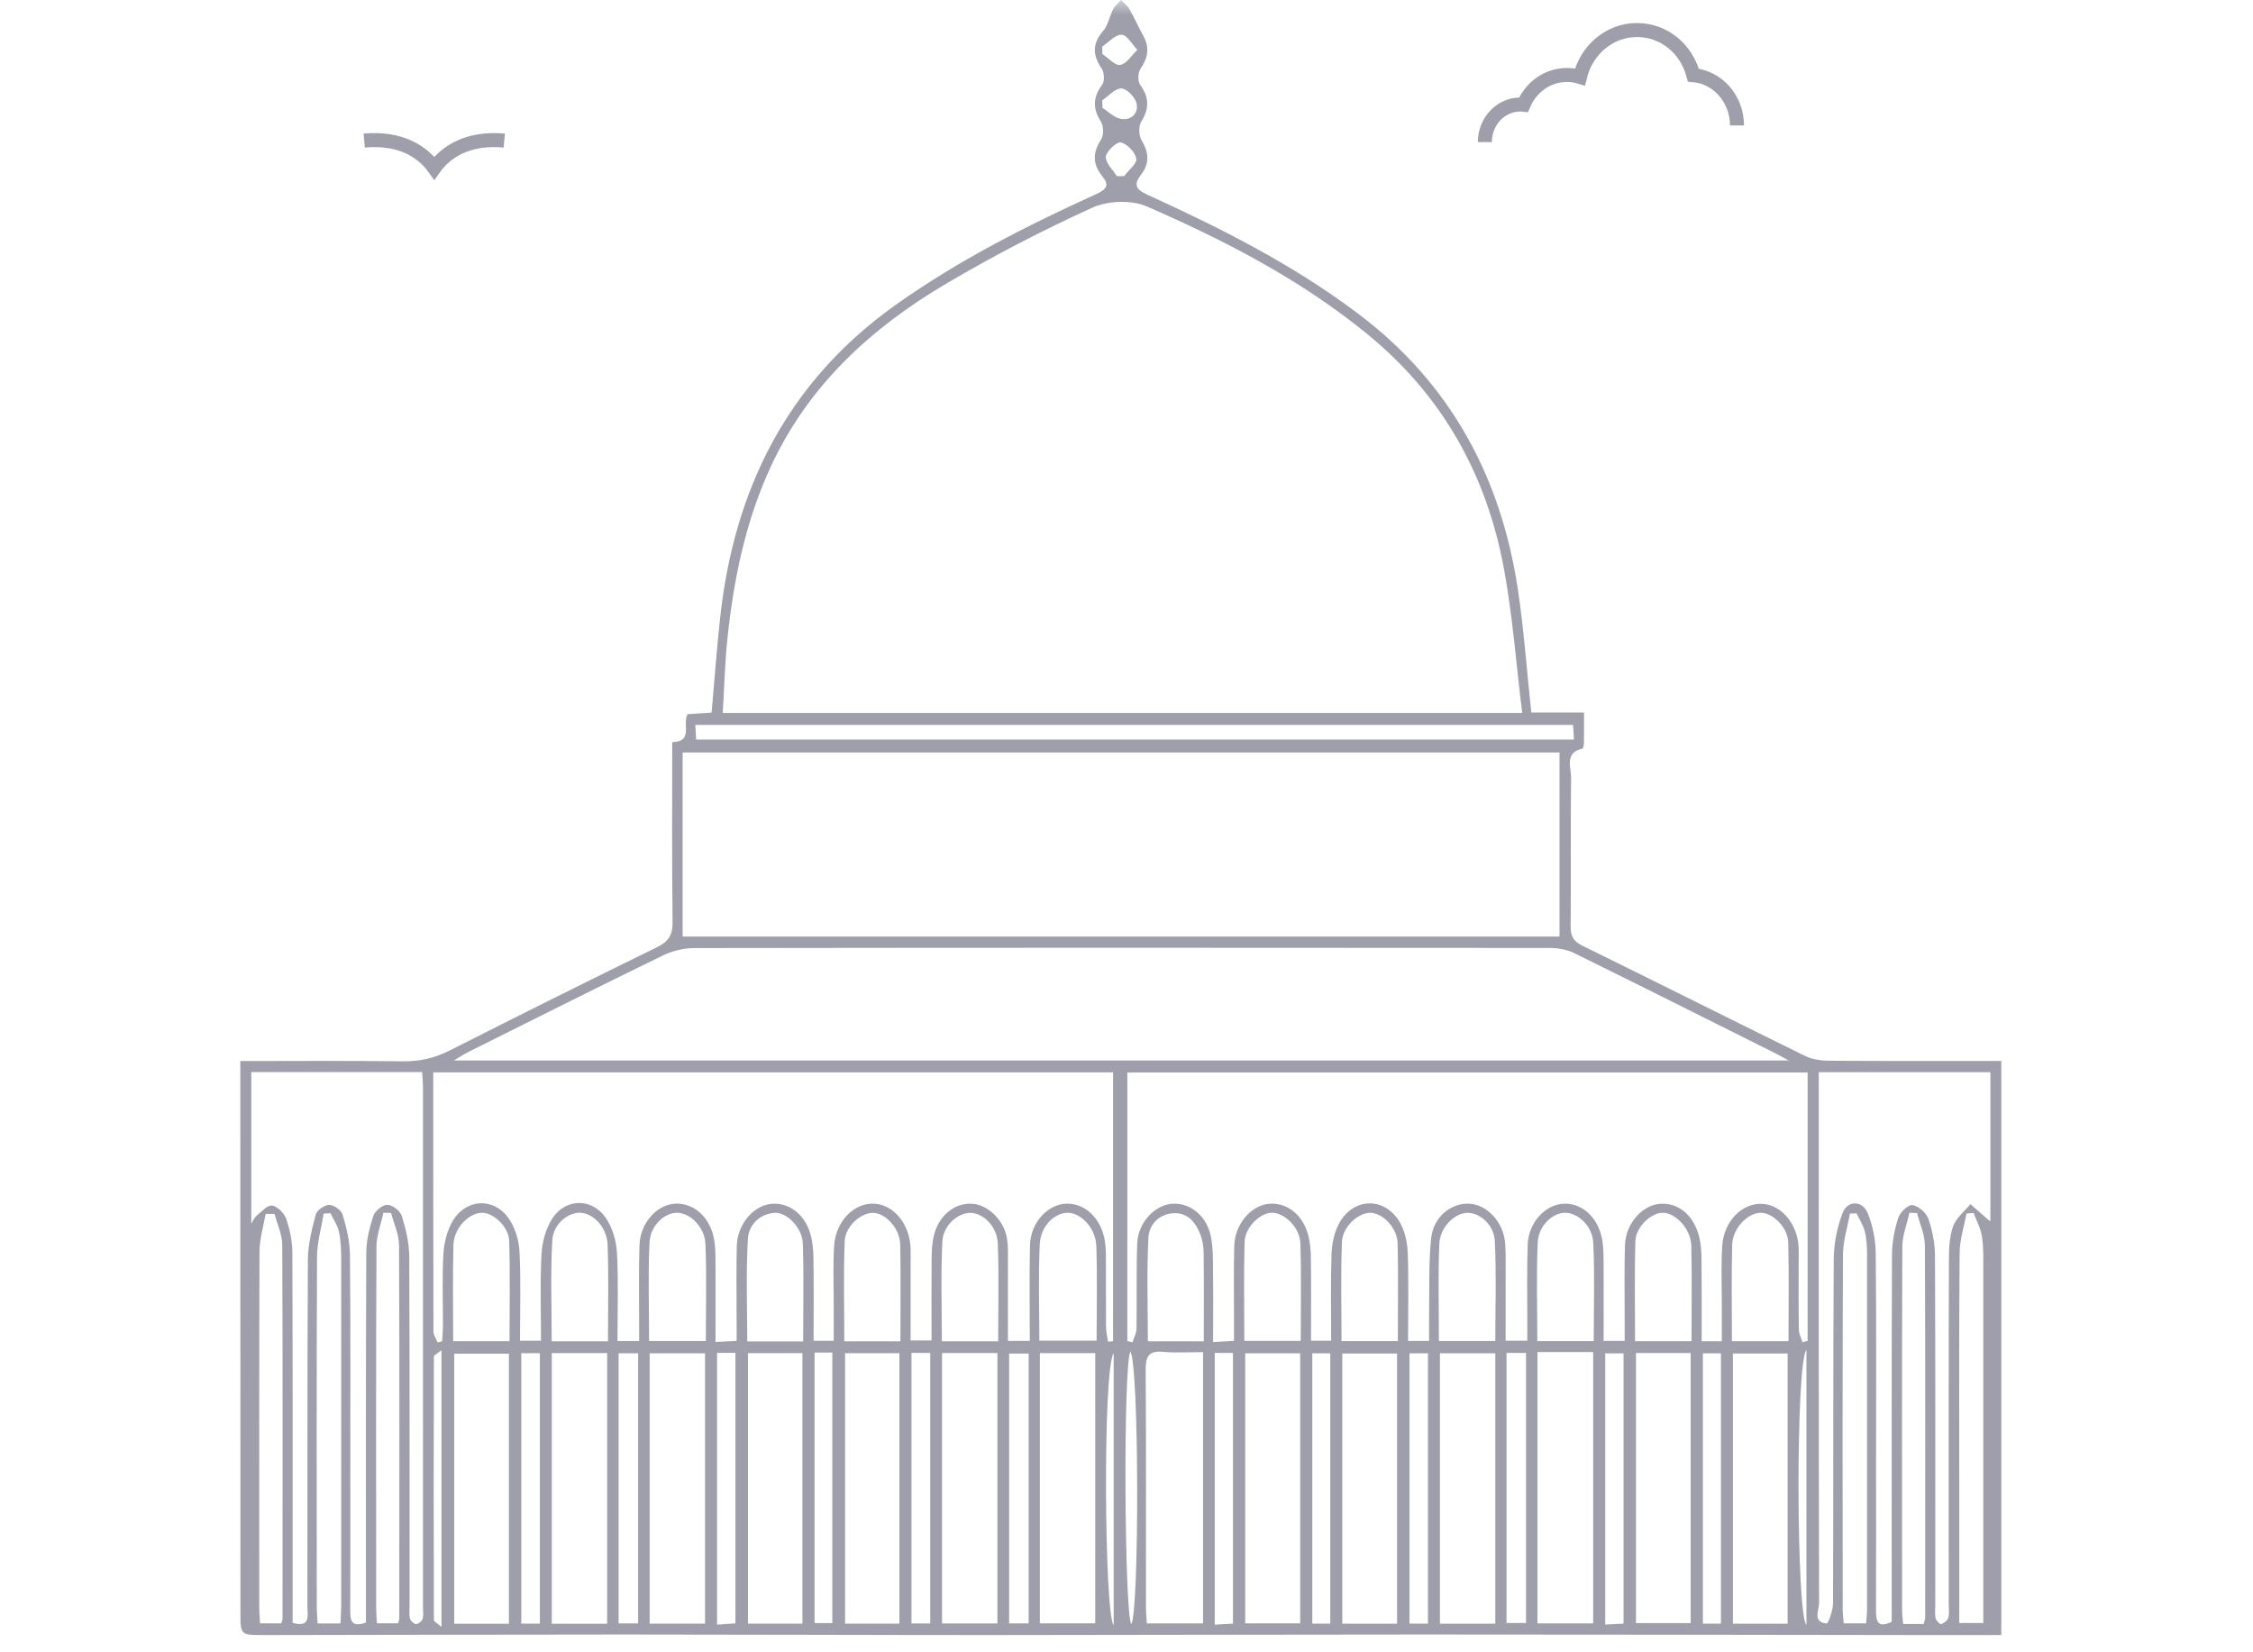 <svg width="75" height="55" viewBox="0 0 75 55" fill="none" xmlns="http://www.w3.org/2000/svg">
<mask id="mask0_688_583" style="mask-type:alpha" maskUnits="userSpaceOnUse" x="0" y="0" width="75" height="55">
<rect width="75" height="55" fill="#D9D9D9"/>
</mask>
<g mask="url(#mask0_688_583)">
<g clip-path="url(#clip0_688_583)">
<path d="M8 35.319C9.846 35.319 11.623 35.304 13.396 35.328C13.968 35.337 14.473 35.221 14.983 34.961C17.27 33.801 19.568 32.656 21.873 31.529C22.261 31.34 22.396 31.115 22.39 30.681C22.365 28.701 22.378 26.72 22.378 24.702C23.089 24.693 22.706 24.11 22.886 23.773C23.147 23.756 23.416 23.738 23.688 23.72C23.781 22.665 23.859 21.636 23.968 20.609C24.429 16.274 26.224 12.688 29.854 10.121C31.934 8.649 34.192 7.507 36.499 6.458C36.868 6.289 36.922 6.146 36.69 5.861C36.365 5.46 36.372 5.079 36.655 4.643C36.748 4.5 36.742 4.193 36.646 4.044C36.367 3.605 36.383 3.236 36.69 2.821C36.777 2.703 36.761 2.414 36.675 2.285C36.372 1.839 36.352 1.461 36.721 1.033C36.889 0.842 36.931 0.546 37.053 0.31C37.113 0.192 37.229 0.102 37.321 0C37.414 0.102 37.532 0.189 37.599 0.307C37.766 0.599 37.902 0.909 38.064 1.202C38.276 1.59 38.213 1.928 37.968 2.287C37.879 2.416 37.868 2.706 37.955 2.826C38.26 3.244 38.262 3.614 37.989 4.053C37.895 4.204 37.911 4.512 38.004 4.672C38.242 5.07 38.276 5.431 37.993 5.801C37.744 6.128 37.777 6.293 38.196 6.482C40.654 7.602 43.061 8.816 45.232 10.457C48.29 12.769 49.964 15.877 50.528 19.616C50.728 20.948 50.824 22.297 50.975 23.716H52.73C52.73 24.096 52.732 24.404 52.728 24.713C52.728 24.784 52.71 24.909 52.679 24.916C52.064 25.056 52.305 25.548 52.3 25.898C52.278 27.546 52.3 29.196 52.285 30.844C52.282 31.162 52.383 31.336 52.674 31.478C55.146 32.692 57.607 33.93 60.078 35.144C60.315 35.259 60.606 35.308 60.873 35.308C62.777 35.322 64.681 35.315 66.621 35.315V54.426C65.793 54.426 64.966 54.426 64.14 54.426C58.551 54.419 52.962 54.408 47.37 54.408C42.54 54.408 37.708 54.423 32.878 54.426C28.879 54.426 24.881 54.408 20.882 54.408C16.847 54.408 12.812 54.421 8.779 54.426C8.004 54.426 8.004 54.426 8.004 53.677C8 47.79 8 41.9 8 36.01V35.317V35.319ZM50.672 23.727C50.47 22.079 50.352 20.491 50.065 18.935C49.486 15.79 48.005 13.147 45.495 11.103C43.279 9.297 40.768 8.001 38.173 6.87C37.661 6.647 36.871 6.68 36.354 6.916C34.708 7.665 33.096 8.502 31.537 9.419C29.021 10.898 26.919 12.813 25.663 15.523C24.812 17.358 24.416 19.309 24.211 21.304C24.129 22.103 24.109 22.91 24.06 23.731H50.67L50.672 23.727ZM22.724 31.175H51.915V25.049H22.724V31.175ZM59.546 35.3C59.321 35.179 59.232 35.128 59.139 35.081C56.896 33.961 54.658 32.834 52.409 31.728C52.158 31.603 51.844 31.554 51.561 31.554C42.079 31.545 32.595 31.545 23.113 31.558C22.759 31.558 22.376 31.654 22.058 31.808C19.9 32.859 17.756 33.937 15.607 35.008C15.469 35.077 15.34 35.164 15.108 35.3H59.546ZM60.007 44.681C60.063 44.663 60.119 44.648 60.174 44.63V35.7H37.528V44.639C37.586 44.652 37.643 44.665 37.699 44.681C37.746 44.53 37.83 44.38 37.833 44.229C37.848 43.285 37.822 42.338 37.857 41.394C37.882 40.688 38.452 40.094 39.048 40.067C39.656 40.04 40.204 40.508 40.322 41.23C40.394 41.664 40.376 42.114 40.382 42.557C40.391 43.251 40.382 43.948 40.382 44.674C40.667 44.657 40.861 44.645 41.079 44.632C41.079 44.352 41.079 44.131 41.079 43.911C41.079 43.096 41.064 42.281 41.088 41.465C41.108 40.757 41.634 40.138 42.217 40.074C42.796 40.009 43.324 40.383 43.529 41.045C43.609 41.305 43.633 41.59 43.638 41.864C43.651 42.786 43.642 43.706 43.642 44.628H44.313C44.313 43.646 44.293 42.704 44.324 41.762C44.335 41.421 44.408 41.053 44.562 40.753C45.012 39.878 46.047 39.815 46.571 40.639C46.755 40.933 46.847 41.327 46.86 41.681C46.898 42.657 46.873 43.634 46.873 44.636H47.573C47.573 44.352 47.568 44.098 47.573 43.844C47.588 42.975 47.553 42.1 47.639 41.236C47.711 40.512 48.292 40.043 48.902 40.067C49.499 40.089 50.053 40.682 50.105 41.385C50.134 41.808 50.118 42.236 50.12 42.663C50.12 43.32 50.12 43.977 50.12 44.628H50.842C50.842 44.387 50.842 44.187 50.842 43.986C50.844 43.133 50.826 42.281 50.855 41.43C50.882 40.688 51.45 40.085 52.069 40.067C52.692 40.049 53.222 40.553 53.342 41.303C53.385 41.575 53.38 41.855 53.383 42.134C53.387 42.962 53.383 43.79 53.383 44.634H54.084C54.084 44.403 54.084 44.205 54.084 44.004C54.084 43.151 54.068 42.298 54.093 41.448C54.115 40.744 54.654 40.127 55.24 40.074C55.856 40.016 56.377 40.432 56.565 41.174C56.627 41.421 56.64 41.686 56.642 41.942C56.651 42.844 56.647 43.746 56.647 44.645H57.317C57.317 44.2 57.317 43.779 57.317 43.358C57.317 42.728 57.291 42.096 57.331 41.47C57.382 40.662 57.979 40.054 58.64 40.072C59.295 40.089 59.845 40.74 59.876 41.539C59.883 41.686 59.876 41.835 59.876 41.984C59.876 42.744 59.869 43.503 59.883 44.262C59.885 44.403 59.963 44.543 60.005 44.685L60.007 44.681ZM14.422 35.696C14.422 38.617 14.422 41.468 14.429 44.32C14.429 44.441 14.518 44.563 14.567 44.683C14.618 44.672 14.669 44.661 14.718 44.65C14.727 44.476 14.745 44.3 14.745 44.127C14.747 43.329 14.714 42.532 14.761 41.737C14.783 41.363 14.883 40.958 15.072 40.639C15.507 39.904 16.42 39.849 16.918 40.535C17.141 40.842 17.273 41.272 17.293 41.655C17.344 42.646 17.31 43.641 17.31 44.628H18.009C18.009 43.646 17.976 42.701 18.025 41.762C18.047 41.356 18.163 40.909 18.379 40.57C18.811 39.891 19.682 39.864 20.152 40.519C20.381 40.84 20.515 41.29 20.537 41.69C20.59 42.663 20.555 43.643 20.555 44.639H21.276C21.276 44.412 21.276 44.213 21.276 44.013C21.276 43.16 21.261 42.307 21.287 41.457C21.31 40.713 21.858 40.1 22.477 40.067C23.12 40.034 23.672 40.55 23.784 41.327C23.828 41.637 23.817 41.955 23.819 42.269C23.824 43.058 23.819 43.846 23.819 44.67C24.1 44.654 24.294 44.645 24.521 44.634C24.521 44.378 24.521 44.178 24.521 43.977C24.521 43.145 24.507 42.309 24.527 41.477C24.545 40.766 25.064 40.147 25.648 40.076C26.224 40.007 26.761 40.379 26.966 41.038C27.046 41.298 27.075 41.581 27.079 41.855C27.093 42.777 27.084 43.699 27.084 44.632H27.754C27.754 44.229 27.754 43.862 27.754 43.494C27.754 42.828 27.727 42.158 27.765 41.495C27.812 40.655 28.422 40.034 29.104 40.067C29.758 40.1 30.288 40.753 30.313 41.559C30.319 41.782 30.313 42.004 30.313 42.225C30.313 43.018 30.313 43.81 30.313 44.619H31.01C31.01 43.703 31.005 42.833 31.012 41.964C31.014 41.688 31.023 41.405 31.085 41.138C31.239 40.479 31.756 40.051 32.326 40.067C32.882 40.083 33.437 40.619 33.528 41.263C33.564 41.517 33.553 41.779 33.553 42.04C33.555 42.904 33.553 43.766 33.553 44.634H34.281C34.281 43.548 34.261 42.496 34.288 41.443C34.308 40.7 34.871 40.092 35.49 40.067C36.131 40.043 36.675 40.573 36.786 41.343C36.813 41.526 36.815 41.713 36.815 41.898C36.817 42.657 36.813 43.416 36.819 44.175C36.819 44.338 36.864 44.498 36.886 44.661C36.942 44.654 36.998 44.65 37.053 44.643V35.696H14.422ZM60.544 35.687C60.544 35.956 60.544 36.159 60.544 36.362C60.544 42.029 60.542 47.694 60.555 53.361C60.555 53.599 60.332 54 60.807 54.04C60.86 54.045 61.018 53.606 61.02 53.374C61.034 49.56 61.02 45.745 61.043 41.931C61.045 41.41 61.152 40.864 61.337 40.379C61.501 39.945 62.002 39.953 62.176 40.386C62.343 40.8 62.437 41.272 62.441 41.719C62.466 44.109 62.452 46.496 62.452 48.885C62.452 50.46 62.457 52.034 62.45 53.606C62.45 53.962 62.501 54.207 62.973 53.987V53.383C62.973 49.513 62.967 45.643 62.982 41.773C62.982 41.359 63.065 40.929 63.192 40.535C63.252 40.35 63.53 40.089 63.668 40.114C63.871 40.147 64.127 40.374 64.196 40.575C64.332 40.969 64.414 41.401 64.414 41.817C64.43 45.688 64.423 49.558 64.423 53.428C64.423 53.577 64.403 53.729 64.434 53.871C64.452 53.949 64.583 54.076 64.623 54.063C64.717 54.031 64.831 53.94 64.857 53.851C64.897 53.715 64.871 53.557 64.871 53.41C64.871 49.596 64.866 45.781 64.877 41.967C64.877 41.581 64.893 41.174 65.018 40.818C65.116 40.539 65.394 40.325 65.594 40.083C65.801 40.265 66.008 40.448 66.216 40.626C66.236 40.642 66.265 40.646 66.258 40.644V35.691H60.539L60.544 35.687ZM12.182 54.009C12.182 53.782 12.182 53.579 12.182 53.379C12.182 49.489 12.175 45.601 12.193 41.711C12.193 41.296 12.298 40.873 12.427 40.477C12.483 40.31 12.73 40.103 12.89 40.105C13.059 40.105 13.32 40.305 13.373 40.47C13.509 40.904 13.62 41.367 13.623 41.82C13.64 45.69 13.634 49.562 13.634 53.432C13.634 53.582 13.614 53.735 13.647 53.876C13.665 53.953 13.776 54.056 13.85 54.058C13.923 54.06 14.041 53.969 14.066 53.893C14.104 53.775 14.081 53.637 14.081 53.508C14.081 47.747 14.081 41.987 14.081 36.228C14.081 36.052 14.064 35.874 14.053 35.685H8.365V40.731C8.448 40.599 8.474 40.524 8.526 40.481C8.697 40.348 8.891 40.112 9.051 40.129C9.229 40.15 9.459 40.379 9.525 40.566C9.65 40.924 9.73 41.316 9.732 41.695C9.746 45.603 9.741 49.511 9.741 53.419C9.741 53.62 9.741 53.818 9.741 54.02C10.351 54.19 10.233 53.771 10.233 53.497C10.238 49.645 10.227 45.792 10.249 41.94C10.251 41.434 10.38 40.922 10.512 40.428C10.55 40.283 10.804 40.107 10.959 40.107C11.113 40.107 11.36 40.283 11.405 40.43C11.534 40.864 11.645 41.323 11.65 41.773C11.672 44.236 11.661 46.699 11.661 49.164C11.661 50.644 11.665 52.127 11.659 53.608C11.659 53.931 11.69 54.183 12.182 54.011V54.009ZM51.18 45.006V54.038H53.035V45.006H51.18ZM49.777 54.049V45.048H47.934V54.049H49.777ZM34.617 45.042V54.036H36.459V45.042H34.617ZM23.47 54.047V45.048H21.626V54.047H23.47ZM18.368 45.039V54.051H20.212V45.039H18.368ZM59.508 54.049V45.055H57.687V54.049H59.508ZM54.46 45.037V54.029H56.28V45.037H54.46ZM46.506 54.049V45.055H44.684V54.049H46.506ZM41.451 54.036H43.282V45.048H41.451V54.036ZM40.048 45.008C39.561 45.008 39.135 45.039 38.717 44.999C38.236 44.955 38.136 45.158 38.138 45.601C38.156 48.226 38.147 50.852 38.147 53.479C38.147 53.657 38.164 53.838 38.176 54.038H40.048V45.008ZM31.359 45.037V54.04H33.203V45.037H31.359ZM28.133 45.044V54.045H29.939V45.044H28.133ZM24.899 45.042V54.047H26.712V45.042H24.899ZM16.941 54.051V45.06H15.121V54.051H16.941ZM23.18 24.615H52.396C52.385 24.426 52.374 24.274 52.365 24.13H23.147C23.158 24.315 23.165 24.455 23.174 24.615H23.18ZM10.999 40.383C10.924 40.388 10.85 40.392 10.775 40.397C10.699 40.871 10.556 41.347 10.554 41.822C10.536 45.705 10.543 49.589 10.545 53.47C10.545 53.651 10.563 53.831 10.572 54.04H11.334C11.342 53.827 11.358 53.646 11.358 53.466C11.358 49.6 11.36 45.736 11.358 41.871C11.358 41.577 11.345 41.276 11.28 40.991C11.233 40.777 11.098 40.584 10.999 40.381V40.383ZM13.017 40.374C12.932 40.374 12.848 40.37 12.763 40.37C12.683 40.746 12.534 41.12 12.532 41.497C12.514 45.512 12.52 49.524 12.523 53.539C12.523 53.702 12.538 53.862 12.549 54.034H13.249C13.271 53.953 13.291 53.92 13.291 53.885C13.293 49.74 13.302 45.596 13.284 41.454C13.284 41.094 13.113 40.735 13.019 40.374H13.017ZM64.04 54.058C64.064 53.947 64.087 53.893 64.087 53.84C64.087 49.716 64.096 45.592 64.078 41.465C64.078 41.102 63.909 40.742 63.817 40.379C63.733 40.377 63.648 40.372 63.563 40.37C63.481 40.742 63.33 41.114 63.327 41.488C63.31 45.52 63.316 49.551 63.319 53.584C63.319 53.742 63.341 53.9 63.354 54.058H64.04ZM65.22 54.025H66.022V53.35C66.022 49.633 66.022 45.917 66.022 42.198C66.022 41.849 66.031 41.492 65.975 41.147C65.933 40.882 65.795 40.633 65.699 40.377C65.619 40.383 65.541 40.388 65.461 40.394C65.381 40.833 65.236 41.272 65.234 41.711C65.211 44.262 65.222 46.814 65.222 49.366C65.222 50.901 65.222 52.435 65.222 54.023L65.22 54.025ZM9.14 40.408C9.04 40.408 8.94 40.408 8.842 40.408C8.77 40.824 8.641 41.241 8.639 41.657C8.624 45.601 8.63 49.547 8.63 53.49C8.63 53.671 8.646 53.849 8.657 54.036H9.365C9.387 53.958 9.405 53.922 9.405 53.887C9.405 49.738 9.414 45.59 9.396 41.441C9.396 41.096 9.229 40.753 9.14 40.408ZM61.8 40.386C61.726 40.39 61.655 40.394 61.582 40.397C61.501 40.853 61.352 41.307 61.35 41.764C61.332 45.692 61.339 49.618 61.341 53.546C61.341 53.706 61.363 53.867 61.377 54.036H62.123C62.134 53.847 62.152 53.702 62.152 53.555C62.152 49.627 62.154 45.701 62.152 41.773C62.152 41.514 62.141 41.249 62.08 41.002C62.027 40.786 61.898 40.59 61.802 40.386H61.8ZM53.053 44.641C53.053 43.528 53.091 42.443 53.037 41.361C53.008 40.791 52.503 40.354 52.08 40.37C51.668 40.386 51.214 40.804 51.189 41.361C51.14 42.443 51.176 43.53 51.176 44.641H53.055H53.053ZM20.239 44.65C20.239 43.539 20.265 42.488 20.227 41.439C20.207 40.864 19.769 40.403 19.343 40.37C18.934 40.339 18.419 40.728 18.386 41.281C18.321 42.394 18.366 43.514 18.366 44.648H20.236L20.239 44.65ZM21.608 44.639H23.496C23.496 43.541 23.528 42.474 23.483 41.41C23.461 40.849 22.984 40.388 22.563 40.37C22.134 40.352 21.648 40.784 21.621 41.365C21.57 42.447 21.608 43.534 21.608 44.636V44.639ZM34.599 44.625H36.505C36.505 43.548 36.53 42.514 36.496 41.486C36.479 40.902 36.02 40.403 35.584 40.372C35.14 40.341 34.644 40.791 34.613 41.403C34.561 42.468 34.599 43.536 34.599 44.625ZM49.777 44.636C49.777 43.525 49.815 42.421 49.762 41.321C49.735 40.764 49.256 40.359 48.84 40.372C48.419 40.386 47.938 40.846 47.913 41.405C47.869 42.47 47.9 43.539 47.9 44.639H49.775L49.777 44.636ZM33.228 44.648C33.228 43.532 33.257 42.463 33.216 41.399C33.194 40.824 32.733 40.377 32.301 40.372C31.896 40.368 31.399 40.782 31.37 41.325C31.315 42.423 31.353 43.525 31.353 44.648H33.228ZM40.073 44.648C40.073 43.623 40.08 42.666 40.068 41.708C40.068 41.51 40.035 41.301 39.966 41.114C39.819 40.708 39.554 40.374 39.093 40.383C38.605 40.392 38.254 40.753 38.231 41.185C38.169 42.332 38.211 43.485 38.211 44.648H40.073ZM29.974 44.648C29.974 43.532 29.988 42.477 29.968 41.423C29.956 40.895 29.489 40.386 29.07 40.372C28.674 40.359 28.139 40.811 28.119 41.312C28.075 42.414 28.106 43.521 28.106 44.648H29.976H29.974ZM57.656 44.643H59.537C59.537 43.53 59.557 42.441 59.529 41.354C59.515 40.86 59.019 40.374 58.622 40.37C58.184 40.365 57.678 40.88 57.662 41.434C57.636 42.485 57.654 43.541 57.654 44.643H57.656ZM15.086 44.643H16.961C16.961 43.512 16.985 42.405 16.95 41.301C16.934 40.835 16.428 40.374 16.057 40.37C15.618 40.363 15.112 40.875 15.095 41.432C15.066 42.483 15.086 43.536 15.086 44.643ZM46.533 44.639C46.533 43.528 46.548 42.456 46.526 41.385C46.515 40.889 46.054 40.399 45.651 40.372C45.237 40.345 44.691 40.82 44.671 41.347C44.629 42.434 44.658 43.523 44.658 44.641H46.531L46.533 44.639ZM41.422 44.634H43.3C43.3 43.53 43.324 42.459 43.288 41.39C43.273 40.862 42.765 40.372 42.346 40.368C41.955 40.363 41.444 40.851 41.431 41.341C41.4 42.428 41.422 43.516 41.422 44.634ZM56.309 44.643C56.309 43.541 56.324 42.505 56.302 41.472C56.288 40.924 55.807 40.392 55.373 40.37C54.986 40.35 54.454 40.829 54.44 41.316C54.407 42.419 54.429 43.523 54.429 44.643H56.309ZM26.736 44.654C26.736 43.53 26.761 42.459 26.725 41.39C26.71 40.869 26.191 40.343 25.783 40.372C25.269 40.41 24.924 40.789 24.897 41.23C24.83 42.365 24.875 43.505 24.875 44.652H26.736V44.654ZM34.243 54.038V45.057H33.593V54.038H34.243ZM20.593 45.046V54.038H21.243V45.046H20.593ZM50.151 45.033V54.025H50.799V45.033H50.151ZM30.342 45.033V54.04H30.967V45.033H30.342ZM23.87 45.033V54.078C24.116 54.063 24.307 54.049 24.481 54.038V45.031H23.87V45.033ZM27.117 45.022V54.029H27.707V45.022H27.117ZM40.438 45.033V54.08C40.67 54.067 40.848 54.056 41.044 54.045V45.033H40.438ZM44.284 54.045V45.048H43.685V54.045H44.284ZM17.972 54.045V45.044H17.353V54.045H17.972ZM47.535 54.045V45.048H46.92V54.045H47.535ZM54.046 54.047V45.051H53.436V54.076C53.667 54.065 53.846 54.056 54.046 54.047ZM57.288 54.047V45.048H56.687V54.047H57.288ZM14.696 44.944C14.56 45.055 14.444 45.106 14.444 45.158C14.435 48.081 14.435 51.005 14.444 53.927C14.444 53.98 14.558 54.031 14.696 54.154V44.944ZM60.134 54.089V44.93C59.767 45.409 59.8 53.802 60.134 54.089ZM37.626 44.988C37.383 45.585 37.434 53.744 37.659 54.058C37.926 53.7 37.926 45.389 37.626 44.988ZM37.073 45.042C36.701 45.576 36.766 53.786 37.073 54.098V45.042ZM36.693 1.552C36.693 1.634 36.695 1.717 36.697 1.799C36.897 1.931 37.124 2.193 37.294 2.16C37.508 2.12 37.675 1.837 37.862 1.659C37.688 1.479 37.521 1.162 37.338 1.156C37.129 1.147 36.906 1.407 36.69 1.552H36.693ZM36.693 3.338C36.693 3.423 36.697 3.505 36.699 3.59C36.9 3.717 37.087 3.915 37.305 3.955C37.652 4.022 37.904 3.777 37.837 3.449C37.795 3.244 37.519 2.955 37.334 2.944C37.129 2.933 36.906 3.193 36.693 3.338ZM37.18 5.865C37.26 5.865 37.343 5.863 37.423 5.861C37.568 5.665 37.855 5.445 37.826 5.28C37.788 5.064 37.525 4.792 37.312 4.741C37.18 4.71 36.831 5.033 36.813 5.215C36.795 5.418 37.044 5.647 37.178 5.863L37.18 5.865Z" fill="#9E9FAA"/>
</g>
<path d="M49.429 4.73C49.429 4.04 49.958 3.479 50.609 3.479C50.645 3.479 50.68 3.482 50.718 3.486C50.97 2.885 51.531 2.495 52.165 2.495C52.312 2.495 52.455 2.517 52.595 2.56C52.813 1.654 53.586 1 54.491 1C55.396 1 56.135 1.621 56.372 2.502C57.185 2.573 57.823 3.297 57.823 4.176" stroke="#9E9FAA" stroke-width="0.466" stroke-miterlimit="10"/>
<path d="M12.124 4.679C13.365 4.566 14.087 5.076 14.456 5.596C14.827 5.074 15.553 4.566 16.787 4.679" stroke="#9E9FAA" stroke-width="0.466" stroke-miterlimit="10"/>
</g>
<defs>
<clipPath id="clip0_688_583">
<rect width="58.619" height="54.43" fill="white" transform="translate(8)"/>
</clipPath>
</defs>
</svg>
